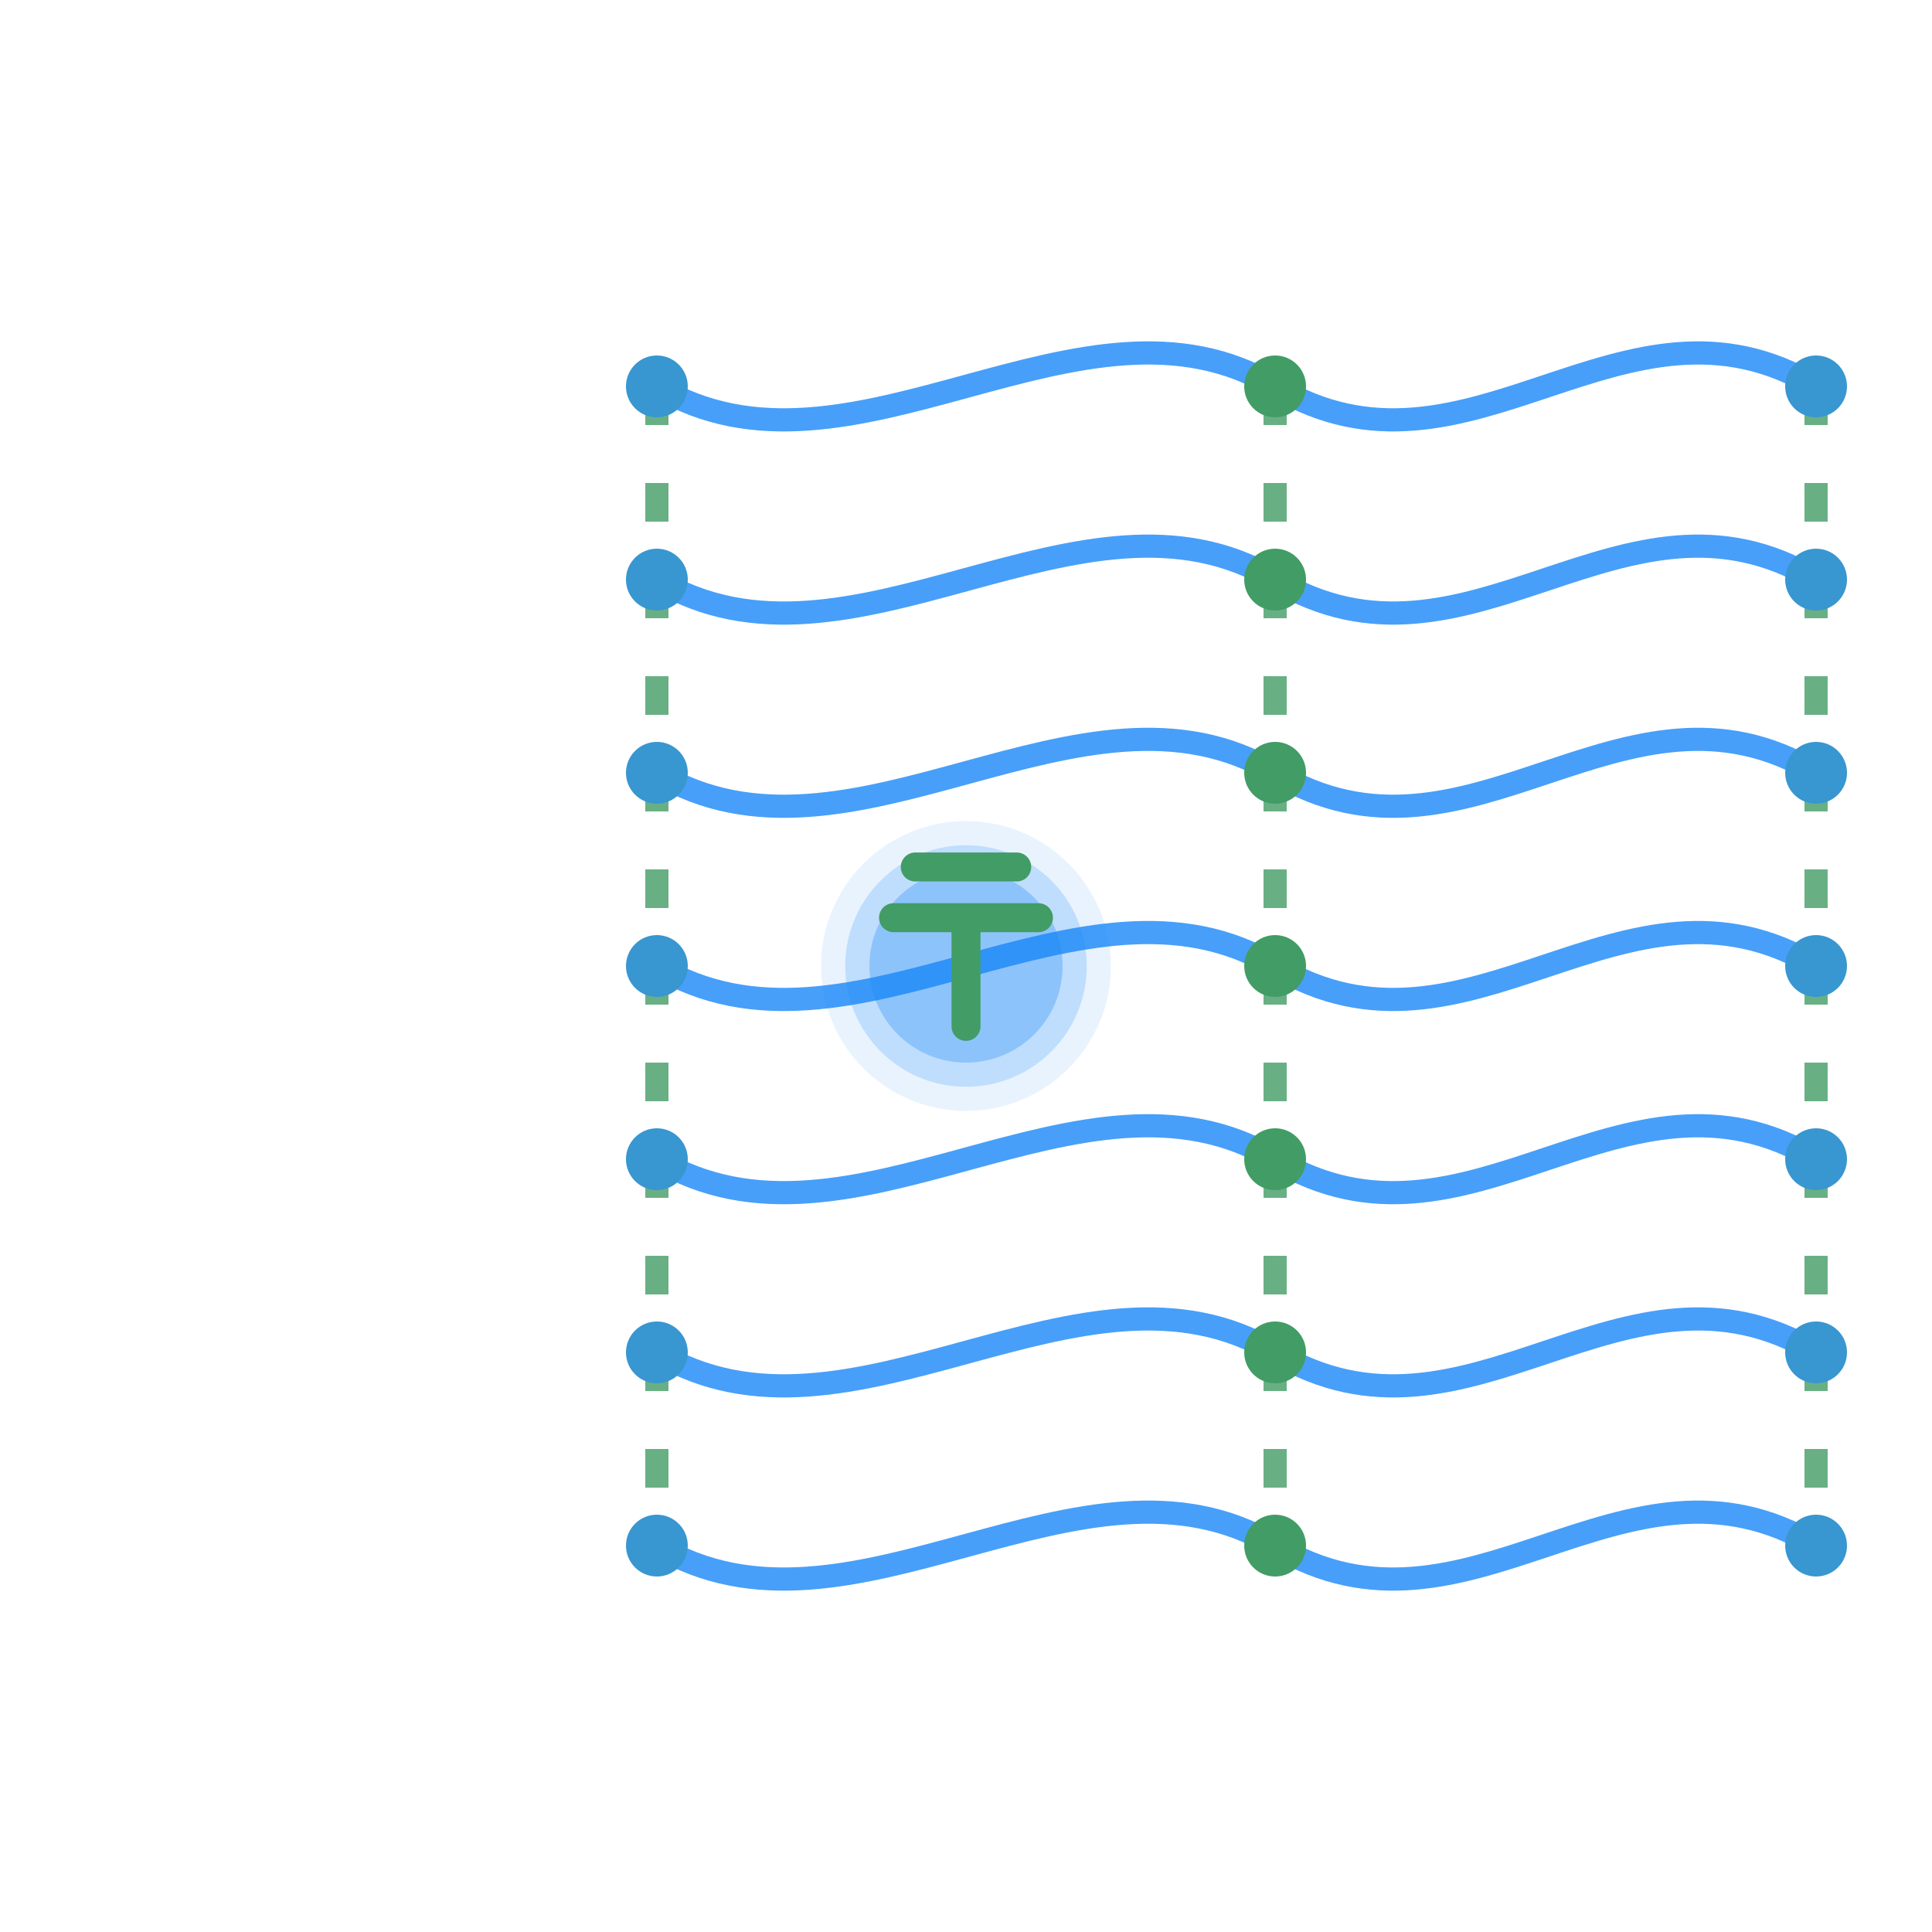 <svg width="400" height="400" viewBox="0 0 400 400" fill="none" xmlns="http://www.w3.org/2000/svg">
  <!-- DNA Double Helix -->
  <g transform="translate(200, 200) scale(0.8)">
    <path d="M-80,-150 C-30,-120 30,-180 80,-150 C130,-120 170,-180 220,-150" stroke="#1a87f7" stroke-width="6" fill="none" opacity="0.8" />
    <path d="M-80,-100 C-30,-70 30,-130 80,-100 C130,-70 170,-130 220,-100" stroke="#1a87f7" stroke-width="6" fill="none" opacity="0.8" />
    <path d="M-80,-50 C-30,-20 30,-80 80,-50 C130,-20 170,-80 220,-50" stroke="#1a87f7" stroke-width="6" fill="none" opacity="0.8" />
    <path d="M-80,0 C-30,30 30,-30 80,0 C130,30 170,-30 220,0" stroke="#1a87f7" stroke-width="6" fill="none" opacity="0.8" />
    <path d="M-80,50 C-30,80 30,20 80,50 C130,80 170,20 220,50" stroke="#1a87f7" stroke-width="6" fill="none" opacity="0.8" />
    <path d="M-80,100 C-30,130 30,70 80,100 C130,130 170,70 220,100" stroke="#1a87f7" stroke-width="6" fill="none" opacity="0.8" />
    <path d="M-80,150 C-30,180 30,120 80,150 C130,180 170,120 220,150" stroke="#1a87f7" stroke-width="6" fill="none" opacity="0.8" />
    
    <!-- Connecting lines -->
    <line x1="-80" y1="-150" x2="-80" y2="150" stroke="#429c65" stroke-width="6" stroke-dasharray="10,15" opacity="0.8" />
    <line x1="80" y1="-150" x2="80" y2="150" stroke="#429c65" stroke-width="6" stroke-dasharray="10,15" opacity="0.8" />
    <line x1="220" y1="-150" x2="220" y2="150" stroke="#429c65" stroke-width="6" stroke-dasharray="10,15" opacity="0.8" />
    
    <!-- DNA Bases (circles) -->
    <circle cx="-80" cy="-150" r="8" fill="#3896d0" />
    <circle cx="80" cy="-150" r="8" fill="#429c65" />
    <circle cx="220" cy="-150" r="8" fill="#3896d0" />
    
    <circle cx="-80" cy="-100" r="8" fill="#3896d0" />
    <circle cx="80" cy="-100" r="8" fill="#429c65" />
    <circle cx="220" cy="-100" r="8" fill="#3896d0" />
    
    <circle cx="-80" cy="-50" r="8" fill="#3896d0" />
    <circle cx="80" cy="-50" r="8" fill="#429c65" />
    <circle cx="220" cy="-50" r="8" fill="#3896d0" />
    
    <circle cx="-80" cy="0" r="8" fill="#3896d0" />
    <circle cx="80" cy="0" r="8" fill="#429c65" />
    <circle cx="220" cy="0" r="8" fill="#3896d0" />
    
    <circle cx="-80" cy="50" r="8" fill="#3896d0" />
    <circle cx="80" cy="50" r="8" fill="#429c65" />
    <circle cx="220" cy="50" r="8" fill="#3896d0" />
    
    <circle cx="-80" cy="100" r="8" fill="#3896d0" />
    <circle cx="80" cy="100" r="8" fill="#429c65" />
    <circle cx="220" cy="100" r="8" fill="#3896d0" />
    
    <circle cx="-80" cy="150" r="8" fill="#3896d0" />
    <circle cx="80" cy="150" r="8" fill="#429c65" />
    <circle cx="220" cy="150" r="8" fill="#3896d0" />
  </g>

  <!-- Cell/Molecule -->
  <circle cx="200" cy="200" r="30" fill="rgba(26, 135, 247, 0.1)" />
  <circle cx="200" cy="200" r="25" fill="rgba(26, 135, 247, 0.2)" />
  <circle cx="200" cy="200" r="20" fill="rgba(26, 135, 247, 0.3)" />
  
  <!-- Pi Symbol -->
  <g transform="translate(185, 190) scale(1.5)">
    <path d="M0,0 L20,0 M10,0 L10,15 M3,-7 L17,-7" stroke="#429c65" stroke-width="4" stroke-linecap="round" fill="none" />
  </g>
</svg> 